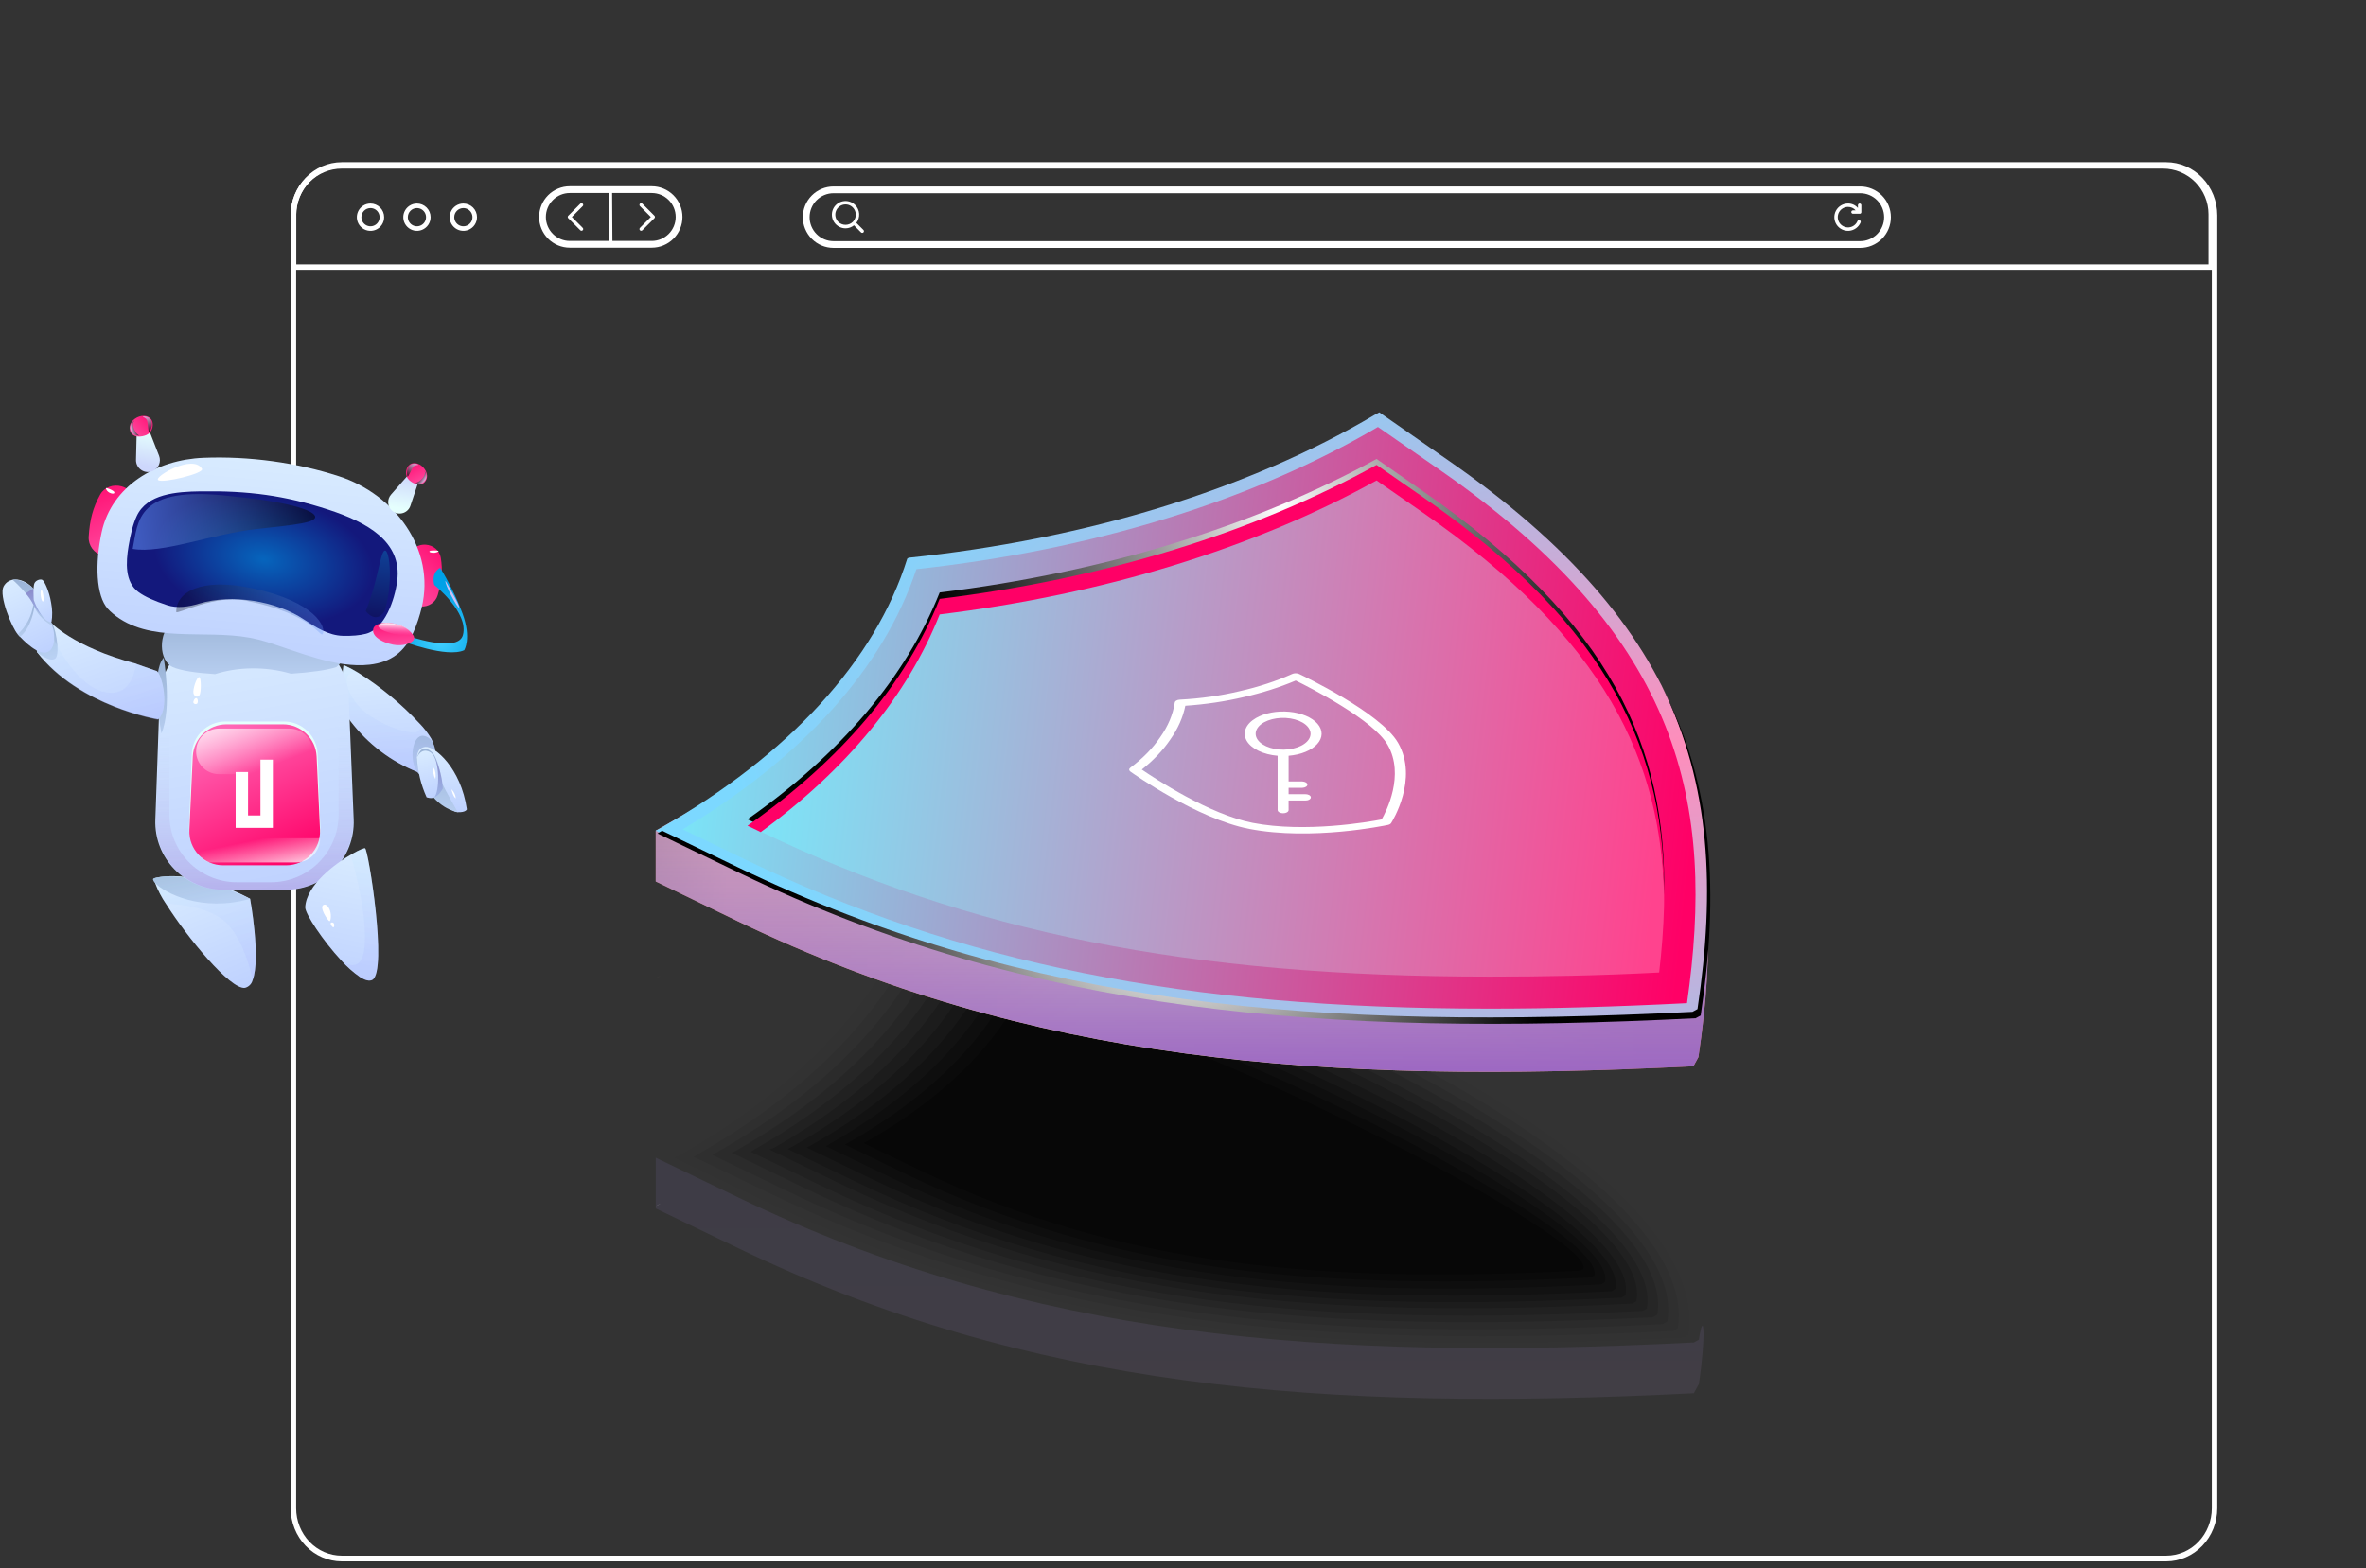 <?xml version="1.0" encoding="UTF-8"?> <svg xmlns="http://www.w3.org/2000/svg" width="350" height="232" viewBox="0 0 350 232" fill="none"><rect x="0" y="0" width="350" height="232" fill="#333333" stroke="none"/><path d="M320.443 24.842C322.233 24.842 323.949 25.582 325.214 26.898C326.479 28.215 327.19 30 327.19 31.862V223.138C327.19 225 326.479 226.785 325.214 228.102C323.949 229.418 322.233 230.158 320.443 230.158H50.557C48.767 230.158 47.051 229.418 45.786 228.102C44.52 226.785 43.81 225 43.81 223.138V31.862C43.81 30 44.52 28.215 45.786 26.898C47.051 25.582 48.767 24.842 50.557 24.842H320.443ZM320.443 24H50.557C48.553 24.002 46.633 24.831 45.216 26.305C43.799 27.779 43.002 29.777 43 31.862V223.138C43.002 225.223 43.799 227.221 45.216 228.695C46.633 230.169 48.553 230.998 50.557 231H320.443C322.447 230.998 324.367 230.169 325.784 228.695C327.201 227.221 327.998 225.223 328 223.138V31.862C327.998 29.777 327.201 27.779 325.784 26.305C324.367 24.831 322.447 24.002 320.443 24V24Z" fill="white"></path><path d="M319.965 24.948C321.751 24.948 323.464 25.659 324.727 26.924C325.99 28.188 326.7 29.904 326.7 31.693V39.112H43.828V31.693C43.828 29.904 44.537 28.188 45.8 26.924C47.063 25.659 48.776 24.948 50.563 24.948H319.965ZM319.965 24.139H50.563C48.563 24.141 46.645 24.938 45.231 26.354C43.817 27.77 43.022 29.69 43.02 31.693V39.921H327.508V31.693C327.506 29.69 326.71 27.77 325.296 26.354C323.882 24.938 321.965 24.141 319.965 24.139V24.139Z" fill="white"></path><path d="M54.806 30.784C55.072 30.784 55.333 30.863 55.554 31.011C55.776 31.159 55.948 31.37 56.05 31.617C56.152 31.863 56.179 32.134 56.127 32.396C56.075 32.658 55.947 32.898 55.758 33.087C55.57 33.275 55.33 33.404 55.069 33.456C54.807 33.508 54.536 33.481 54.29 33.379C54.044 33.277 53.834 33.104 53.686 32.882C53.538 32.66 53.459 32.4 53.459 32.133C53.459 31.775 53.601 31.432 53.854 31.179C54.106 30.927 54.449 30.784 54.806 30.784ZM54.806 30.109C54.406 30.109 54.015 30.228 53.683 30.45C53.351 30.673 53.092 30.989 52.939 31.358C52.786 31.728 52.746 32.135 52.824 32.528C52.902 32.92 53.094 33.281 53.377 33.563C53.66 33.846 54.02 34.039 54.411 34.117C54.803 34.195 55.21 34.155 55.579 34.002C55.948 33.849 56.264 33.59 56.486 33.257C56.708 32.924 56.826 32.533 56.826 32.133C56.826 31.596 56.613 31.081 56.234 30.702C55.855 30.323 55.342 30.109 54.806 30.109Z" fill="white"></path><path d="M61.677 30.784C61.943 30.784 62.204 30.863 62.425 31.011C62.647 31.159 62.819 31.37 62.921 31.617C63.023 31.863 63.05 32.134 62.998 32.396C62.946 32.658 62.818 32.898 62.629 33.087C62.441 33.275 62.201 33.404 61.94 33.456C61.678 33.508 61.407 33.481 61.161 33.379C60.915 33.277 60.705 33.104 60.557 32.882C60.409 32.66 60.33 32.4 60.33 32.133C60.33 31.775 60.472 31.432 60.725 31.179C60.977 30.927 61.32 30.784 61.677 30.784ZM61.677 30.109C61.277 30.109 60.886 30.228 60.554 30.45C60.222 30.673 59.963 30.989 59.81 31.358C59.657 31.728 59.617 32.135 59.695 32.528C59.773 32.92 59.965 33.281 60.248 33.563C60.531 33.846 60.891 34.039 61.283 34.117C61.675 34.195 62.081 34.155 62.45 34.002C62.819 33.849 63.135 33.59 63.357 33.257C63.579 32.924 63.697 32.533 63.697 32.133C63.697 31.596 63.484 31.081 63.105 30.702C62.727 30.323 62.213 30.109 61.677 30.109Z" fill="white"></path><path d="M68.544 30.784C68.81 30.784 69.071 30.863 69.292 31.011C69.514 31.159 69.686 31.37 69.788 31.617C69.89 31.863 69.917 32.134 69.865 32.396C69.813 32.658 69.685 32.898 69.496 33.087C69.308 33.275 69.068 33.404 68.807 33.456C68.545 33.508 68.275 33.481 68.028 33.379C67.782 33.277 67.572 33.104 67.424 32.882C67.276 32.66 67.197 32.4 67.197 32.133C67.197 31.775 67.339 31.432 67.592 31.179C67.844 30.927 68.187 30.784 68.544 30.784ZM68.544 30.109C68.144 30.109 67.754 30.228 67.421 30.45C67.089 30.673 66.83 30.989 66.677 31.358C66.524 31.728 66.484 32.135 66.562 32.528C66.64 32.92 66.833 33.281 67.115 33.563C67.398 33.846 67.758 34.039 68.15 34.117C68.542 34.195 68.948 34.155 69.317 34.002C69.686 33.849 70.002 33.59 70.224 33.257C70.446 32.924 70.564 32.533 70.564 32.133C70.564 31.596 70.352 31.081 69.973 30.702C69.594 30.323 69.08 30.109 68.544 30.109Z" fill="white"></path><path d="M84.594 32.102L86.201 30.492C86.249 30.445 86.275 30.38 86.275 30.313C86.275 30.246 86.249 30.182 86.201 30.135C86.154 30.087 86.09 30.061 86.023 30.061C85.956 30.061 85.892 30.087 85.844 30.134L84.058 31.923C84.035 31.946 84.016 31.974 84.004 32.005C83.991 32.036 83.984 32.069 83.984 32.102C83.984 32.135 83.991 32.168 84.004 32.199C84.016 32.229 84.035 32.257 84.058 32.281L85.844 34.069C85.892 34.116 85.956 34.143 86.023 34.143C86.09 34.143 86.154 34.116 86.201 34.069C86.249 34.021 86.275 33.957 86.275 33.89C86.275 33.823 86.249 33.759 86.201 33.711L84.594 32.102Z" fill="white"></path><path d="M96.811 31.923L95.025 30.135C94.978 30.087 94.913 30.061 94.846 30.061C94.779 30.061 94.715 30.087 94.668 30.135C94.62 30.182 94.594 30.246 94.594 30.313C94.594 30.381 94.62 30.445 94.668 30.492L96.275 32.102L94.668 33.712C94.644 33.735 94.626 33.763 94.613 33.794C94.6 33.824 94.594 33.857 94.594 33.891C94.594 33.924 94.6 33.957 94.613 33.987C94.626 34.018 94.644 34.046 94.668 34.069C94.691 34.093 94.719 34.111 94.75 34.124C94.78 34.137 94.813 34.143 94.846 34.143C94.879 34.143 94.912 34.137 94.943 34.124C94.974 34.111 95.001 34.093 95.025 34.069L96.811 32.281C96.834 32.257 96.853 32.229 96.866 32.199C96.878 32.168 96.885 32.135 96.885 32.102C96.885 32.069 96.878 32.036 96.866 32.005C96.853 31.974 96.834 31.947 96.811 31.923Z" fill="white"></path><path d="M90.547 28.054L90.059 28.057L90.109 36.214L90.597 36.21L90.547 28.054Z" fill="white"></path><path d="M96.414 36.148H84.291C83.219 36.148 82.191 35.722 81.434 34.963C80.676 34.204 80.25 33.175 80.25 32.102V32.102C80.25 31.028 80.676 29.999 81.434 29.24C82.191 28.481 83.219 28.055 84.291 28.055H96.414C97.486 28.055 98.514 28.481 99.272 29.24C100.029 29.999 100.455 31.028 100.455 32.102C100.455 32.633 100.351 33.159 100.148 33.65C99.945 34.141 99.647 34.587 99.272 34.963C98.896 35.339 98.451 35.637 97.961 35.84C97.47 36.044 96.945 36.148 96.414 36.148V36.148Z" stroke="white" stroke-miterlimit="10"></path><path d="M275.178 36.179H123.303C122.231 36.179 121.203 35.753 120.445 34.994C119.687 34.235 119.262 33.206 119.262 32.133C119.262 31.059 119.687 30.03 120.445 29.271C121.203 28.512 122.231 28.086 123.303 28.086H275.178C276.25 28.086 277.278 28.512 278.036 29.271C278.793 30.03 279.219 31.059 279.219 32.133V32.133C279.219 32.664 279.115 33.19 278.912 33.681C278.709 34.172 278.411 34.618 278.036 34.994C277.66 35.37 277.215 35.668 276.725 35.871C276.234 36.075 275.709 36.179 275.178 36.179V36.179Z" stroke="white" stroke-miterlimit="10"></path><path d="M275.095 30.106C275.062 30.106 275.029 30.112 274.999 30.125C274.968 30.138 274.94 30.156 274.917 30.18C274.893 30.203 274.875 30.231 274.862 30.262C274.849 30.293 274.843 30.325 274.843 30.359V30.769C274.659 30.557 274.432 30.388 274.176 30.273C273.921 30.159 273.643 30.102 273.363 30.106C272.998 30.108 272.64 30.209 272.328 30.398C272.015 30.587 271.76 30.857 271.588 31.18C271.417 31.503 271.336 31.866 271.354 32.231C271.372 32.596 271.489 32.95 271.691 33.254C271.894 33.558 272.175 33.802 272.505 33.959C272.834 34.116 273.2 34.181 273.564 34.147C273.927 34.112 274.275 33.98 274.569 33.764C274.863 33.547 275.094 33.255 275.236 32.919C275.249 32.888 275.256 32.855 275.256 32.822C275.257 32.789 275.25 32.756 275.238 32.725C275.226 32.694 275.207 32.666 275.184 32.643C275.161 32.619 275.133 32.6 275.103 32.587C275.072 32.574 275.04 32.568 275.006 32.567C274.973 32.567 274.94 32.573 274.91 32.586C274.879 32.598 274.851 32.617 274.827 32.64C274.804 32.663 274.785 32.691 274.772 32.722C274.665 32.974 274.492 33.193 274.271 33.355C274.05 33.517 273.789 33.616 273.516 33.642C273.244 33.667 272.969 33.618 272.722 33.499C272.475 33.381 272.264 33.198 272.113 32.969C271.962 32.74 271.875 32.475 271.862 32.201C271.85 31.927 271.911 31.654 272.041 31.413C272.17 31.171 272.363 30.969 272.598 30.828C272.833 30.687 273.102 30.613 273.376 30.613C273.59 30.609 273.802 30.653 273.997 30.74C274.192 30.828 274.365 30.958 274.504 31.12H274.112C274.045 31.12 273.98 31.147 273.933 31.194C273.886 31.242 273.859 31.306 273.859 31.373C273.859 31.44 273.886 31.505 273.933 31.552C273.98 31.599 274.045 31.626 274.112 31.626H275.122C275.154 31.625 275.185 31.618 275.214 31.605C275.243 31.591 275.269 31.572 275.29 31.548C275.311 31.524 275.328 31.496 275.337 31.465C275.347 31.435 275.351 31.403 275.348 31.371V30.359C275.348 30.325 275.342 30.293 275.329 30.262C275.316 30.231 275.298 30.203 275.274 30.18C275.251 30.156 275.223 30.138 275.192 30.125C275.161 30.112 275.129 30.106 275.095 30.106Z" fill="white"></path><path d="M127.727 34.023L126.717 33.011C126.704 33.001 126.691 32.992 126.677 32.985C126.978 32.598 127.127 32.114 127.096 31.625C127.064 31.135 126.855 30.674 126.508 30.329C126.273 30.094 125.983 29.92 125.665 29.823C125.347 29.727 125.011 29.71 124.685 29.775C124.359 29.84 124.054 29.985 123.797 30.196C123.54 30.407 123.339 30.678 123.212 30.985C123.085 31.293 123.036 31.627 123.068 31.958C123.101 32.289 123.215 32.607 123.399 32.884C123.584 33.16 123.834 33.387 124.127 33.544C124.42 33.701 124.747 33.783 125.079 33.783C125.537 33.781 125.981 33.622 126.335 33.332C126.342 33.345 126.351 33.358 126.36 33.369L127.37 34.381C127.418 34.428 127.482 34.455 127.549 34.455C127.616 34.455 127.68 34.428 127.727 34.381C127.775 34.333 127.801 34.269 127.801 34.202C127.801 34.135 127.775 34.071 127.727 34.023ZM124.007 32.833C123.795 32.62 123.651 32.35 123.593 32.056C123.534 31.761 123.564 31.456 123.679 31.179C123.793 30.901 123.988 30.664 124.237 30.498C124.486 30.331 124.779 30.242 125.079 30.242C125.379 30.242 125.672 30.331 125.921 30.498C126.17 30.664 126.364 30.901 126.479 31.179C126.594 31.456 126.624 31.761 126.565 32.056C126.507 32.35 126.362 32.62 126.15 32.833C125.862 33.109 125.478 33.263 125.079 33.263C124.68 33.263 124.296 33.109 124.007 32.833Z" fill="white"></path><g clip-path="url(#clip0_3219_67856)"><path opacity="0.027" d="M100.508 170.938C118.945 160.452 131.371 146.921 135.895 132.172L135.355 132.578C160.747 129.939 254.28 168.097 249.755 197.459L249.08 197.865C195.527 200.571 153.589 197.189 111.719 177.027L99.766 171.277L100.508 170.938Z" fill="black"></path><path opacity="0.055" d="M103.281 170.735C121.177 160.52 133.198 147.394 137.655 133.119L136.372 134.066C161.021 131.495 252.528 169.585 248.205 196.512L247.53 196.918C195.53 199.557 154.808 196.241 114.154 176.689L102.605 171.141L103.281 170.735Z" fill="black"></path><path opacity="0.082" d="M106.05 170.466C123.474 160.589 135.089 147.802 139.411 134L137.385 135.488C161.359 132.985 250.772 171.007 246.653 195.499L245.978 195.905C195.531 198.475 156.024 195.296 116.585 176.285L105.375 170.872L106.05 170.466Z" fill="black"></path><path opacity="0.109" d="M108.819 170.263C125.702 160.656 136.98 148.342 141.167 134.879L138.398 136.909C161.629 134.473 249.016 172.428 245.167 194.483L244.491 194.889C195.598 197.325 157.307 194.28 119.084 175.81L108.211 170.533L108.819 170.263Z" fill="black"></path><path opacity="0.136" d="M111.587 170.06C127.93 160.791 138.87 148.816 142.922 135.826L139.411 138.397C161.831 136.097 247.192 173.984 243.613 193.604L243.005 193.942C195.665 196.31 158.59 193.333 121.582 175.472L111.047 170.398L111.587 170.06Z" fill="black"></path><path opacity="0.164" d="M114.424 169.856C130.227 160.858 140.762 149.289 144.679 136.705L140.424 139.817C162.17 137.585 245.505 175.404 242.061 192.521L241.453 192.859C195.666 195.159 159.806 192.318 124.014 174.998L113.816 170.059L114.424 169.856Z" fill="black"></path><path opacity="0.191" d="M117.195 169.653C132.457 160.993 142.655 149.83 146.436 137.652L141.371 141.373C162.374 139.208 243.616 176.96 240.442 191.641L239.834 191.979C195.6 194.212 160.956 191.438 126.379 174.727L116.52 169.992L117.195 169.653Z" fill="black"></path><path opacity="0.218" d="M119.963 169.45C134.685 161.129 144.545 150.304 148.192 138.6L142.384 142.862C162.644 140.765 241.859 178.516 238.955 190.694L238.415 191.032C195.735 193.197 162.306 190.491 128.878 174.389L119.355 169.789L119.963 169.45Z" fill="black"></path><path opacity="0.245" d="M122.732 169.247C136.913 161.196 146.436 150.777 149.947 139.479L143.397 144.282C162.913 142.252 240.103 179.936 237.402 189.679L236.862 190.017C195.734 192.114 163.454 189.476 131.308 173.983L122.191 169.585L122.732 169.247Z" fill="black"></path><path opacity="0.273" d="M125.497 169.044C139.139 161.331 148.323 151.318 151.7 140.426L144.406 145.771C163.18 143.809 238.344 181.425 235.845 188.732L235.305 189.002C195.731 190.964 164.666 188.529 133.736 173.577L124.957 169.315L125.497 169.044Z" fill="black"></path><path opacity="0.3" d="M128.267 168.842C141.368 161.4 150.147 151.793 153.389 141.307L145.353 147.193C163.384 145.298 236.521 182.915 234.225 187.718L233.753 187.989C195.732 189.883 165.882 187.515 136.168 173.172L127.727 169.113L128.267 168.842Z" fill="black"></path><path d="M97 122.904C115.977 112.08 129.483 104.367 134.143 89.212L134.345 89.077C160.481 86.371 184.59 78.996 203.229 67.968L203.971 67.562L214.169 74.666C250.096 99.563 256.039 124.528 251.244 156.394L250.501 157.747C195.395 160.521 152.242 157.07 109.156 136.3L97 130.414V122.904Z" fill="url(#paint0_linear_3219_67856)"></path><path d="M97 122.904C115.977 112.08 129.483 104.367 134.143 89.212L134.345 89.077C160.481 86.371 184.59 78.996 203.229 67.968L203.971 67.562L214.169 74.666C250.096 99.563 256.039 124.528 251.244 156.394L250.501 157.747C195.395 160.521 152.242 157.07 109.156 136.3L97 130.414V122.904Z" fill="url(#paint1_linear_3219_67856)" style="mix-blend-mode:multiply"></path><path d="M97.743 122.499C116.719 111.674 129.483 97.737 134.21 82.65L134.413 82.514C160.548 79.808 184.657 72.434 203.296 61.406L204.039 61L214.236 68.104C250.164 93.001 256.106 117.966 251.312 149.831L250.569 150.237C195.462 153.011 152.309 149.561 109.223 128.791L97 122.905L97.743 122.499Z" fill="url(#paint2_radial_3219_67856)"></path><path opacity="0.1" d="M251.312 198.204L250.569 198.61C195.462 201.384 152.309 197.934 109.223 177.163L97 171.277V178.787L109.223 184.673C152.309 205.443 195.462 208.894 250.569 206.12L251.312 204.767C252.392 197.595 252.055 193.401 251.312 198.204Z" fill="url(#paint3_linear_3219_67856)"></path><path d="M97.743 178.043C97.473 178.178 97.203 178.314 97 178.449L97.743 178.043Z" fill="url(#paint4_linear_3219_67856)"></path><path opacity="0.2" d="M97.743 144.352C97.473 144.487 97.203 144.622 97 144.757L97.743 144.352Z" fill="url(#paint5_linear_3219_67856)"></path><path d="M220.382 149.223C175.203 149.223 142.179 142.593 110.101 127.1L100.984 122.703C118.745 112.081 130.699 98.82 135.561 84.207C161.561 81.365 185.197 74.126 203.836 63.166L213.088 69.593C248.948 94.49 253.743 119.117 249.556 148.412C238.953 148.953 229.364 149.223 220.382 149.223Z" fill="url(#paint6_linear_3219_67856)"></path><path d="M245.841 101.525C253.067 116.139 253.742 131.632 251.108 149.29L250.366 149.696C195.259 152.47 152.106 149.019 109.02 128.249L97.945 122.904L97.269 123.31L109.493 129.196C152.579 149.967 195.732 153.417 250.838 150.643L251.581 150.237C254.283 132.173 253.54 116.342 245.841 101.525Z" fill="url(#paint7_radial_3219_67856)"></path><path d="M220.382 144.487C175.946 144.487 143.53 137.992 112.127 122.837L110.574 122.093C124.351 112.486 134.076 101.052 139.005 88.536C163.317 85.559 185.535 78.726 203.634 68.713L210.455 73.449C242.938 95.978 248.543 117.357 245.437 143.878C236.455 144.351 228.148 144.487 220.382 144.487Z" fill="url(#paint8_linear_3219_67856)"></path><path d="M112.533 122.16C125.296 112.823 134.278 101.931 139.005 90.024C163.317 87.047 185.535 80.214 203.634 70.201L210.455 74.936C237.468 93.677 245.909 111.673 246.179 132.443C246.517 110.659 238.481 92.053 210.455 72.636L203.634 67.9C185.535 77.846 163.317 84.679 139.005 87.656C134.008 100.172 124.351 111.538 110.574 121.213L112.127 121.957C112.263 122.025 112.398 122.092 112.533 122.16Z" fill="url(#paint9_radial_3219_67856)"></path><path d="M112.533 123.108C125.296 113.772 134.278 102.812 139.005 90.904C163.317 87.928 185.535 81.094 203.634 71.082L210.455 75.817C237.468 94.558 245.909 112.554 246.179 133.324C246.517 111.539 238.481 92.934 210.455 73.517L203.634 68.781C185.535 78.794 163.317 85.627 139.005 88.604C134.008 101.12 124.351 112.487 110.574 122.161L112.127 122.905C112.263 122.973 112.398 123.041 112.533 123.108Z" fill="#FF0066"></path><g clip-path="url(#clip1_3219_67856)"><path d="M185.789 106.231C185.045 106.663 184.524 107.206 184.282 107.8C184.04 108.394 184.089 109.015 184.421 109.594C184.754 110.173 185.358 110.687 186.166 111.079C186.974 111.471 187.954 111.725 188.997 111.813L188.997 119.847C188.997 119.94 189.045 120.031 189.135 120.108C189.224 120.185 189.351 120.245 189.5 120.28C189.648 120.316 189.811 120.325 189.968 120.307C190.126 120.289 190.27 120.244 190.384 120.178C190.535 120.09 190.621 119.971 190.622 119.847L190.619 118.435L193.06 118.435C193.17 118.438 193.28 118.428 193.383 118.406C193.486 118.384 193.58 118.35 193.659 118.306C193.739 118.262 193.802 118.209 193.845 118.15C193.889 118.092 193.911 118.028 193.911 117.965C193.91 117.901 193.888 117.838 193.844 117.78C193.801 117.721 193.737 117.668 193.657 117.624C193.578 117.581 193.483 117.547 193.38 117.524C193.277 117.502 193.167 117.493 193.057 117.496L190.622 117.496L190.622 116.555L192.652 116.553C192.856 116.544 193.047 116.491 193.185 116.404C193.324 116.317 193.402 116.203 193.402 116.084C193.402 115.966 193.324 115.852 193.185 115.765C193.047 115.678 192.856 115.625 192.652 115.615L190.622 115.614L190.622 111.813C191.514 111.739 192.363 111.543 193.1 111.242C193.836 110.941 194.437 110.542 194.855 110.08C195.273 109.618 195.495 109.104 195.503 108.582C195.511 108.06 195.304 107.545 194.9 107.078C194.496 106.612 193.907 106.208 193.18 105.899C192.453 105.59 191.61 105.386 190.72 105.303C189.83 105.221 188.918 105.262 188.061 105.423C187.204 105.584 186.425 105.861 185.789 106.231ZM193.87 108.559C193.869 109.103 193.544 109.63 192.947 110.05C192.351 110.471 191.522 110.759 190.6 110.865C189.679 110.971 188.722 110.889 187.894 110.632C187.065 110.375 186.416 109.961 186.057 109.458C185.697 108.955 185.65 108.396 185.923 107.875C186.196 107.355 186.772 106.905 187.553 106.603C188.335 106.301 189.273 106.165 190.208 106.218C191.143 106.272 192.017 106.511 192.681 106.896C193.442 107.337 193.87 107.935 193.87 108.559Z" fill="white"></path><path d="M192.177 99.713C192.03 99.643 191.845 99.606 191.655 99.607C191.465 99.608 191.282 99.648 191.137 99.719C188.781 100.775 186.175 101.628 183.399 102.255C180.577 102.929 177.595 103.351 174.555 103.508C174.352 103.514 174.16 103.563 174.017 103.646C173.873 103.729 173.788 103.84 173.779 103.957C173.511 105.719 172.782 107.446 171.617 109.08C170.534 110.687 169.059 112.196 167.235 113.56C167.113 113.643 167.044 113.749 167.041 113.858C167.039 113.968 167.102 114.075 167.221 114.16C167.626 114.448 177.099 121.15 184.812 122.637C194.026 124.411 204.852 122.143 205.311 122.046C205.422 122.023 205.522 121.986 205.605 121.937C205.689 121.889 205.753 121.831 205.793 121.767C205.96 121.501 209.877 115.232 206.813 109.897C204.246 105.431 192.671 99.945 192.177 99.713ZM205.268 110.193C207.852 114.682 205.03 120.114 204.389 121.233C202.46 121.606 193.104 123.242 185.323 121.742C178.928 120.513 170.828 115.171 168.904 113.857C170.628 112.491 172.042 111.001 173.11 109.426C174.244 107.822 174.995 106.136 175.344 104.415C178.325 104.214 181.244 103.778 184.022 103.121C186.742 102.502 189.314 101.684 191.674 100.685C193.906 101.791 203.146 106.49 205.268 110.193Z" fill="white"></path></g></g><path d="M50.626 102.144C50.657 103.267 50.79 104.386 51.022 105.485C51.282 105.914 51.567 106.328 51.873 106.725C54.422 110.066 57.826 112.652 61.725 114.208C61.85 114.263 61.975 114.309 62.104 114.358C62.946 114.67 64.714 112.197 64.055 109.935C63.993 109.714 63.908 109.501 63.8 109.298C63.306 108.474 62.719 107.709 62.05 107.02C59.365 104.137 56.317 101.616 52.982 99.521L52.979 99.521C52.284 99.096 51.562 98.715 50.819 98.382C50.645 99.628 50.581 100.887 50.626 102.144Z" fill="url(#paint10_linear_3219_67856)"></path><path d="M61.725 114.206C61.81 114.323 61.907 114.43 62.016 114.525C63.228 115.572 65.147 115.155 64.397 111.099C64.35 110.694 64.235 110.299 64.055 109.933C63.933 109.658 63.745 109.417 63.509 109.232C63.273 109.046 62.994 108.922 62.699 108.869C60.956 108.584 60.471 112.547 61.725 114.206Z" fill="url(#paint11_linear_3219_67856)"></path><path style="mix-blend-mode:multiply" opacity="0.3" d="M50.629 102.141L51.877 106.722C54.425 110.063 57.83 112.649 61.728 114.205C61.813 114.322 61.91 114.429 62.019 114.524C63.231 115.571 65.15 115.154 64.4 111.099C64.353 110.693 64.238 110.299 64.058 109.932C63.996 109.712 63.911 109.498 63.804 109.295C63.31 108.471 62.722 107.707 62.053 107.018C62.11 107.141 62.501 108.086 61.507 108.365C60.441 108.662 55.06 106.959 52.838 104.2C50.62 101.446 50.87 99.041 52.982 99.518C52.287 99.093 51.566 98.712 50.822 98.379C50.649 99.625 50.584 100.884 50.629 102.141Z" fill="url(#paint12_linear_3219_67856)"></path><path d="M62.926 110.499C64.298 110.351 68.19 113.63 69.064 119.732C69.064 119.732 68.939 120.208 67.717 120.164C66.496 120.119 64.569 117.732 63.249 116.314C61.928 114.896 60.639 110.746 62.926 110.499Z" fill="url(#paint13_linear_3219_67856)"></path><path d="M67.722 120.164C67.722 120.164 65.824 116.829 65.454 116.009C65.454 116.009 64.93 112.003 63.717 111.124C62.532 110.264 62.02 111.093 61.681 112.057C61.343 113.02 62.983 119.116 67.722 120.164Z" fill="url(#paint14_linear_3219_67856)"></path><path style="mix-blend-mode:multiply" opacity="0.5" d="M65.508 116.658C65.508 116.658 64.913 117.791 64.252 117.929C64.252 117.929 65.074 114.136 64.265 112.037C64.99 113.476 65.412 115.049 65.508 116.658Z" fill="url(#paint15_linear_3219_67856)"></path><path d="M63.772 111.37C63.772 111.37 62.523 110.353 61.677 112.056C61.777 114.095 62.263 116.097 63.107 117.955C63.107 117.955 63.91 118.248 64.25 117.928C65.008 117.216 65.143 112.483 63.772 111.37Z" fill="url(#paint16_linear_3219_67856)"></path><path d="M64.156 113.546C64.428 114.073 64.513 114.676 64.4 115.258C64.116 114.736 64.029 114.128 64.156 113.546Z" fill="white"></path><path d="M67.431 118.116C67.381 117.601 67.15 117.121 66.778 116.762C66.778 116.762 67.01 117.887 67.431 118.116Z" fill="white"></path><path d="M22.95 130.634C23.36 131.723 23.899 132.758 24.554 133.719C27.642 138.633 34.088 146.471 36.241 146.151C36.52 146.079 36.774 145.931 36.975 145.724C37.176 145.517 37.317 145.258 37.381 144.976C38.6 141.741 37.001 132.979 37.001 132.979C37.001 132.979 36.984 132.972 36.949 132.952C36.315 132.597 30.18 129.252 24.6 129.661C24.553 129.665 24.502 129.669 24.444 129.67C23.979 129.707 23.516 129.775 23.06 129.874C22.844 129.92 22.818 130.193 22.95 130.634Z" fill="url(#paint17_linear_3219_67856)"></path><path d="M22.949 130.634C24.275 132.084 29.855 135.017 37 132.979C37 132.979 36.983 132.972 36.948 132.952C36.273 132.626 29.547 129.452 24.599 129.661C24.552 129.664 24.501 129.669 24.443 129.67C23.889 129.696 23.338 129.781 22.802 129.923C22.543 129.994 22.606 130.265 22.949 130.634Z" fill="url(#paint18_linear_3219_67856)"></path><path style="mix-blend-mode:multiply" opacity="0.3" d="M22.949 130.634C23.36 131.723 23.898 132.758 24.553 133.719C25.62 133.739 31.283 133.954 33.843 136.913C35.983 139.381 37.005 143.223 37.38 144.976C38.599 141.741 37 132.979 37 132.979C37 132.979 36.983 132.972 36.948 132.952C36.314 132.597 30.179 129.252 24.599 129.661C24.552 129.664 24.501 129.669 24.443 129.67C23.889 129.696 23.338 129.781 22.802 129.923C22.543 129.994 22.606 130.265 22.949 130.634Z" fill="url(#paint19_linear_3219_67856)"></path><path d="M51.582 103.13C51.364 97.77 46.955 93.537 41.59 93.537H33.607C28.22 93.537 23.801 97.805 23.613 103.188L22.982 121.283C22.785 126.939 27.316 131.632 32.976 131.632H42.327C48.009 131.632 52.55 126.903 52.319 121.225L51.582 103.13Z" fill="url(#paint20_linear_3219_67856)"></path><path style="mix-blend-mode:multiply" opacity="0.3" fill-rule="evenodd" clip-rule="evenodd" d="M50.086 105.639C51.01 107.066 51.582 108.747 51.674 110.561L52.209 121.125C52.499 126.839 47.944 131.631 42.222 131.631H33.066C27.372 131.631 22.828 126.885 23.075 121.197L23.534 110.633C23.612 108.836 24.161 107.167 25.059 105.742V120.523C25.059 126.046 29.536 130.523 35.059 130.523H40.086C45.609 130.523 50.086 126.046 50.086 120.523V105.639Z" fill="url(#paint21_linear_3219_67856)"></path><path d="M29.502 100.188C29.769 100.279 29.782 102.496 29.502 102.853C29.222 103.21 28.772 103.1 28.622 102.578C28.473 102.056 29.097 100.051 29.502 100.188Z" fill="white"></path><path d="M29.048 103.285C29.286 103.337 29.314 103.866 29.204 104.051C29.165 104.093 29.116 104.126 29.06 104.146C29.004 104.166 28.943 104.172 28.884 104.164C28.825 104.156 28.768 104.134 28.721 104.1C28.673 104.067 28.636 104.022 28.612 103.972C28.545 103.747 28.808 103.232 29.048 103.285Z" fill="white"></path><path d="M49.749 91.839C43.235 89.956 33.062 89.956 25.555 91.91C23.322 93.686 23.508 97.783 25.555 98.695C26.742 99.224 29.057 99.562 31.821 99.738C35.068 98.683 39.245 98.547 43.049 99.677C45.963 99.478 48.445 99.141 49.749 98.695C51.61 97.274 51.734 94.183 49.749 91.839Z" fill="url(#paint22_linear_3219_67856)"></path><path d="M23.638 98.357C23.765 97.974 23.959 97.616 24.211 97.301C24.211 97.301 25.501 104.669 23.879 108.513C23.879 108.513 22.559 101.606 23.638 98.357Z" fill="url(#paint23_linear_3219_67856)"></path><path d="M46.987 111.558C46.888 108.87 44.68 106.742 41.99 106.742H33.363C30.673 106.742 28.465 108.87 28.366 111.558L27.966 122.415C27.861 125.247 30.129 127.599 32.962 127.599H42.39C45.224 127.599 47.491 125.247 47.387 122.415L46.987 111.558Z" fill="#E5FFFD"></path><path d="M46.837 111.932C46.714 109.263 44.514 107.162 41.842 107.162H33.511C30.839 107.162 28.639 109.263 28.516 111.932L28.016 122.789C27.884 125.638 30.159 128.019 33.01 128.019H42.342C45.194 128.019 47.468 125.638 47.337 122.789L46.837 111.932Z" fill="url(#paint24_linear_3219_67856)"></path><g style="mix-blend-mode:screen" opacity="0.7"><path d="M46.21 110.881C46.062 109.136 44.602 107.795 42.851 107.795H32.385C30.67 107.795 29.229 109.083 29.036 110.787C28.81 112.786 30.374 114.537 32.385 114.537H42.851C44.825 114.537 46.376 112.848 46.21 110.881Z" fill="url(#paint25_linear_3219_67856)"></path></g><g style="mix-blend-mode:screen" opacity="0.7"><path d="M29.457 125.807C29.457 126.796 30.259 127.598 31.248 127.598L43.783 127.598C45.761 127.598 47.364 125.994 47.364 124.016L31.248 124.016C30.259 124.016 29.457 124.818 29.457 125.807Z" fill="url(#paint26_linear_3219_67856)"></path></g><path fill-rule="evenodd" clip-rule="evenodd" d="M38.529 120.644H36.694V114.222H34.859V120.644V122.478H36.694H38.529H40.364V120.644V112.387H38.529V120.644Z" fill="white"></path><path d="M20.041 75.626C20.486 74.045 19.566 72.402 17.986 71.957C16.765 71.612 15.431 72.066 14.816 73.176C13.742 75.11 13.274 76.891 13.121 79.416C13.042 80.713 13.925 81.857 15.175 82.21C16.715 82.644 18.315 81.748 18.749 80.208L20.041 75.626Z" fill="url(#paint27_linear_3219_67856)"></path><path d="M16.785 72.661C17.036 72.859 16.961 73.154 16.401 72.979C15.841 72.804 15.608 72.299 15.686 72.222C15.764 72.146 16.504 72.438 16.785 72.661Z" fill="white"></path><path d="M60.249 82.958C60.351 81.545 61.579 80.483 62.991 80.585C64.082 80.664 65.03 81.423 65.204 82.504C65.508 84.387 65.365 85.969 64.748 88.061C64.432 89.136 63.381 89.805 62.263 89.724C60.888 89.625 59.853 88.429 59.952 87.053L60.249 82.958Z" fill="url(#paint28_linear_3219_67856)"></path><path d="M63.714 81.471C63.422 81.523 63.409 81.728 63.986 81.777C64.562 81.826 64.924 81.578 64.872 81.508C64.821 81.439 64.042 81.412 63.714 81.471Z" fill="white"></path><path d="M62.391 89.842C64.431 81.313 58.467 73.158 50.124 70.456C43.891 68.437 36.899 67.465 30.108 67.729C23.139 68 16.534 71.888 15.045 78.702C14.023 83.377 14.207 88.148 15.939 90.06C16.162 90.306 16.416 90.548 16.7 90.786C22.036 95.263 30.103 93.099 36.955 94.35C37.805 94.505 38.652 94.715 39.492 94.979C44.197 96.464 49.772 98.897 54.675 98.338C57.853 97.975 59.864 96.445 61.164 93.523C61.663 92.403 62.075 91.162 62.391 89.842Z" fill="url(#paint29_linear_3219_67856)"></path><path d="M29.881 69.361C30.27 70.036 24.105 71.523 23.401 71.039C22.698 70.556 28.578 67.105 29.881 69.361Z" fill="white"></path><path d="M54.134 93.765C53.19 94.012 52.082 94.1 50.725 94.069C48.61 94.02 46.73 92.824 44.968 91.652C40.788 88.871 34.284 87.851 29.478 89.296C27.923 89.764 26.255 90.043 24.714 89.531C22.833 88.905 21.449 88.302 20.459 87.57C18.466 86.095 18.609 83.226 19.021 80.781C19.322 79 19.678 77.528 20.233 76.338C21.764 73.063 26.054 72.746 29.669 72.693C36.696 72.59 42.161 73.308 48.575 75.403C54.2 77.24 59.522 80.08 58.757 85.948C58.387 88.788 56.906 93.041 54.134 93.765Z" fill="url(#paint30_radial_3219_67856)"></path><path style="mix-blend-mode:screen" opacity="0.5" d="M46.585 76.325C47.022 77.33 43.553 77.654 38.016 78.257C31.361 78.983 23.989 81.972 19.626 81.207C20.443 77.19 20.052 71.725 34.147 73.408C42.661 74.226 46.205 75.453 46.585 76.325Z" fill="url(#paint31_linear_3219_67856)"></path><path style="mix-blend-mode:screen" opacity="0.3" d="M26.078 90.534C26.01 87.731 29.548 85.368 37.329 87.028C46.736 89.034 48.315 92.871 47.726 93.807C47.372 94.37 46.284 90.825 36.383 88.865C31.949 87.863 26.089 90.996 26.078 90.534Z" fill="url(#paint32_linear_3219_67856)"></path><path style="mix-blend-mode:screen" opacity="0.2" d="M56.906 90.387C57.349 88.897 57.601 87.357 57.655 85.803C57.769 83.12 57.355 81.301 56.89 81.465C56.426 81.629 56.041 84.208 55.348 86.695C54.808 88.63 54.103 90.412 54.103 90.412C54.103 90.412 55.626 92.464 56.906 90.387Z" fill="url(#paint33_linear_3219_67856)"></path><path d="M23.531 67.427L22.145 63.887C21.924 63.321 21.253 63.082 20.723 63.38C20.416 63.553 20.223 63.875 20.214 64.227L20.12 68.028C20.088 69.326 21.422 70.214 22.607 69.683C23.468 69.298 23.875 68.305 23.531 67.427Z" fill="url(#paint34_linear_3219_67856)"></path><path d="M20.267 61.768C19.811 62.005 19.476 62.344 19.306 62.728L19.305 62.731L19.263 62.837L19.263 62.838C19.208 62.983 19.181 63.142 19.182 63.306C19.184 63.47 19.214 63.636 19.271 63.791C19.658 64.839 20.98 64.66 21.676 64.349C22.479 63.99 22.762 62.99 22.512 62.314C22.214 61.51 21.16 61.306 20.267 61.768Z" fill="url(#paint35_linear_3219_67856)"></path><path style="mix-blend-mode:screen" opacity="0.72" d="M20.605 64.434C20.605 64.434 19.788 64.518 19.439 63.859C19.09 63.2 19.363 62.523 19.91 62.194C19.91 62.194 19.455 62.543 19.818 63.425C20.181 64.306 20.605 64.434 20.605 64.434Z" fill="url(#paint36_linear_3219_67856)"></path><path style="mix-blend-mode:screen" opacity="0.72" d="M22.061 63.926C21.912 63.955 21.889 62.588 21.74 62.19C21.591 61.791 21.132 61.721 21.125 61.654C21.119 61.586 22.132 61.516 22.397 62.259C22.663 63.003 22.164 63.906 22.061 63.926Z" fill="url(#paint37_linear_3219_67856)"></path><path d="M57.841 73.177L60.238 70.445C60.621 70.008 61.302 70.011 61.681 70.452C61.901 70.707 61.971 71.059 61.864 71.379L60.712 74.826C60.319 76.004 58.832 76.368 57.938 75.506C57.29 74.88 57.247 73.855 57.841 73.177Z" fill="url(#paint38_linear_3219_67856)"></path><path d="M62.613 69.149C62.946 69.51 63.137 69.924 63.165 70.324L63.164 70.327L63.168 70.436L63.168 70.437C63.17 70.585 63.143 70.737 63.088 70.884C63.034 71.031 62.953 71.17 62.85 71.291C62.162 72.108 61.032 71.517 60.507 71.011C59.902 70.427 59.973 69.436 60.418 68.909C60.947 68.283 61.96 68.443 62.613 69.149Z" fill="url(#paint39_linear_3219_67856)"></path><path style="mix-blend-mode:screen" opacity="0.72" d="M61.441 71.434C61.441 71.434 62.149 71.775 62.677 71.296C63.205 70.817 63.179 70.12 62.795 69.647C62.795 69.647 63.09 70.108 62.477 70.782C61.864 71.457 61.441 71.434 61.441 71.434Z" fill="url(#paint40_linear_3219_67856)"></path><path style="mix-blend-mode:screen" opacity="0.72" d="M60.297 70.507C60.422 70.582 60.886 69.361 61.15 69.051C61.414 68.741 61.849 68.828 61.877 68.769C61.905 68.71 61.017 68.318 60.536 68.9C60.056 69.482 60.211 70.456 60.297 70.507Z" fill="url(#paint41_linear_3219_67856)"></path><path d="M65.113 84.007C65.113 84.007 63.754 84.578 64.236 86.537C64.236 86.537 69.396 90.641 68.474 93.965C67.703 96.739 60.061 93.991 60.061 93.991L59.613 94.884C59.613 94.884 66.079 97.366 68.665 96.198C68.665 96.198 69.778 94.472 68.418 90.77C67.533 88.416 66.426 86.152 65.113 84.007Z" fill="url(#paint42_radial_3219_67856)"></path><path d="M61.145 94.016C61.736 94.943 60.031 95.545 58.733 95.456C57.276 95.356 54.83 94.363 55.228 92.998C55.625 91.632 59.76 91.843 61.145 94.016Z" fill="url(#paint43_linear_3219_67856)"></path><path d="M60.872 94.124C60.872 94.374 55.92 93.567 55.968 92.614C56.015 91.662 60.877 92.184 60.872 94.124Z" fill="url(#paint44_linear_3219_67856)"></path><g style="mix-blend-mode:overlay"><path d="M65.91 85.947C65.91 85.947 68.117 89.687 67.902 89.882C67.686 90.078 65.677 86.245 65.91 85.947Z" fill="#CBC1F7"></path></g><path d="M5.484 96.486C11.822 104.589 23.409 106.415 23.409 106.415C25.093 104.795 24.033 99.957 23.216 99.29L20.256 98.253C20.216 98.22 20.169 98.196 20.118 98.183C10.784 95.741 7.408 91.99 7.408 91.99C6.942 92.106 6.517 92.351 6.183 92.696C5.848 93.041 5.617 93.473 5.515 93.943C5.321 94.778 5.31 95.646 5.484 96.486Z" fill="url(#paint45_linear_3219_67856)"></path><path d="M7.405 91.991C8.152 92.044 8.994 96.785 8.177 97.433C7.36 98.08 5.482 96.486 5.482 96.486C5.482 96.486 4.752 91.805 7.405 91.991Z" fill="url(#paint46_linear_3219_67856)"></path><path style="mix-blend-mode:multiply" opacity="0.3" d="M5.482 96.484C11.433 104.436 23.364 106.499 23.364 106.499C25.049 104.879 24.032 99.955 23.215 99.289L20.254 98.252C20.21 98.225 20.164 98.202 20.116 98.182C20.116 98.182 19.755 103.019 15.847 102.451C11.211 101.778 7.973 94.562 7.973 94.562L7.544 92.346L5.513 93.942C5.319 94.777 5.309 95.644 5.482 96.484Z" fill="url(#paint47_linear_3219_67856)"></path><path d="M7.924 93.274C7.924 93.274 8.439 95.76 7.104 96.437C5.77 97.114 3.493 94.813 2.625 93.844C1.758 92.876 -0.188 88.133 0.526 86.772C1.24 85.411 3.115 85.363 4.645 86.78C4.645 86.78 7.446 91.165 7.924 93.274Z" fill="url(#paint48_linear_3219_67856)"></path><path d="M7.707 92.551C7.707 92.551 5.827 91.62 5.086 89.772C4.345 87.923 1.87 85.776 1.87 85.776C1.87 85.776 2.895 85.478 4.647 86.782C6.4 88.085 7.707 92.551 7.707 92.551Z" fill="url(#paint49_linear_3219_67856)"></path><path style="mix-blend-mode:multiply" opacity="0.5" d="M4.967 87.06L3.806 87.775C4.25 88.286 4.631 88.85 4.94 89.453C5.343 90.154 5.842 90.795 6.423 91.357L4.967 87.06Z" fill="url(#paint50_linear_3219_67856)"></path><path d="M7.615 92.077C7.771 91.13 7.756 90.163 7.57 89.221C7.277 87.391 6.57 86.043 6.319 85.829C6.068 85.615 5.369 85.786 5.11 86.255C4.852 86.724 4.996 88.77 4.996 88.77C4.996 88.77 6.075 91.921 7.615 92.077Z" fill="url(#paint51_linear_3219_67856)"></path><path d="M5.08 89.771C5.08 89.771 4.775 92.712 2.964 94.215L2.622 93.846C3.876 92.692 4.694 91.14 4.937 89.453L5.08 89.771Z" fill="url(#paint52_linear_3219_67856)"></path><path d="M6.131 87.275C6.33 87.212 6.607 89.016 6.34 88.99C6.073 88.963 5.852 87.364 6.131 87.275Z" fill="white"></path><path d="M55.084 144.962C54.645 145.215 53.995 145.028 53.238 144.546C52.23 143.844 51.309 143.025 50.492 142.106L50.485 142.099L50.474 142.09C47.795 139.215 45.096 135.158 45.151 134.203C45.347 130.899 49.587 127.747 52.135 126.309C53.131 125.747 53.868 125.45 54.004 125.503C54.491 125.698 57.355 143.655 55.084 144.962Z" fill="url(#paint53_linear_3219_67856)"></path><path style="mix-blend-mode:multiply" opacity="0.3" d="M55.085 144.962C54.646 145.215 53.996 145.028 53.239 144.546L50.493 142.106C50.757 142.317 53.793 144.608 53.972 139.372C54.163 133.895 51.912 126.672 51.912 126.672L52.136 126.31C53.132 125.747 53.869 125.45 54.004 125.503C54.492 125.698 57.355 143.656 55.085 144.962Z" fill="url(#paint54_linear_3219_67856)"></path><path d="M47.942 133.841C47.059 134.103 48.51 136.212 48.721 136.28C48.932 136.349 49.033 135.412 48.83 134.76C48.649 134.18 48.252 133.749 47.942 133.841Z" fill="white"></path><path d="M48.946 136.526C48.786 136.674 49.236 137.329 49.372 137.173C49.426 137.079 49.453 136.971 49.448 136.862C49.444 136.753 49.408 136.647 49.345 136.558C49.291 136.511 49.222 136.483 49.151 136.477C49.079 136.471 49.007 136.488 48.946 136.526Z" fill="white"></path><defs><linearGradient id="paint0_linear_3219_67856" x1="242.361" y1="113.086" x2="97.243" y2="113.086" gradientUnits="userSpaceOnUse"><stop stop-color="#CF7E72"></stop><stop offset="0.136" stop-color="#F7AA90"></stop><stop offset="0.204" stop-color="#F9B996"></stop><stop offset="0.334" stop-color="#FCD09F"></stop><stop offset="0.457" stop-color="#FDDDA4"></stop><stop offset="0.566" stop-color="#FEE2A6"></stop><stop offset="0.667" stop-color="#FAC199"></stop><stop offset="0.764" stop-color="#F7A98F"></stop><stop offset="0.854" stop-color="#F59A89"></stop><stop offset="0.929" stop-color="#F49587"></stop><stop offset="1" stop-color="#CC7D71"></stop></linearGradient><linearGradient id="paint1_linear_3219_67856" x1="174.835" y1="158.578" x2="174.835" y2="67.562" gradientUnits="userSpaceOnUse"><stop stop-color="#9D68C2"></stop><stop offset="1" stop-color="#CCEDFF" stop-opacity="0"></stop></linearGradient><radialGradient id="paint2_radial_3219_67856" cx="0" cy="0" r="1" gradientUnits="userSpaceOnUse" gradientTransform="translate(249.958 109.812) rotate(178.936) scale(140.815 70.272)"><stop stop-color="#FF8DBB"></stop><stop offset="1" stop-color="#7CD8FF"></stop></radialGradient><linearGradient id="paint3_linear_3219_67856" x1="174.503" y1="206.951" x2="174.503" y2="171.277" gradientUnits="userSpaceOnUse"><stop stop-color="#BE9DEA"></stop><stop offset="1" stop-color="#9E8CEF"></stop></linearGradient><linearGradient id="paint4_linear_3219_67856" x1="97.344" y1="178.412" x2="97.284" y2="178.651" gradientUnits="userSpaceOnUse"><stop stop-color="white"></stop><stop offset="1" stop-color="#A3653D"></stop></linearGradient><linearGradient id="paint5_linear_3219_67856" x1="97.345" y1="144.734" x2="97.284" y2="144.973" gradientUnits="userSpaceOnUse"><stop stop-color="#FEE2A6"></stop><stop offset="0.466" stop-color="#F9BA96"></stop><stop offset="0.631" stop-color="#F7AA90"></stop><stop offset="0.633" stop-color="#F7A990"></stop><stop offset="0.692" stop-color="#F59E8B"></stop><stop offset="0.773" stop-color="#F49788"></stop><stop offset="1" stop-color="#F49587"></stop></linearGradient><linearGradient id="paint6_linear_3219_67856" x1="100.984" y1="68.744" x2="254.67" y2="85.671" gradientUnits="userSpaceOnUse"><stop stop-color="#75EDFD"></stop><stop offset="1" stop-color="#FF0066"></stop></linearGradient><radialGradient id="paint7_radial_3219_67856" cx="0" cy="0" r="1" gradientUnits="userSpaceOnUse" gradientTransform="translate(175.108 126.486) scale(57.822 57.927)"><stop offset="0.212" stop-color="white"></stop><stop offset="0.406" stop-color="#BABABA"></stop><stop offset="0.699" stop-color="#575757"></stop><stop offset="0.904" stop-color="#181818"></stop><stop offset="1"></stop></radialGradient><linearGradient id="paint8_linear_3219_67856" x1="110.574" y1="73.624" x2="249.578" y2="89.362" gradientUnits="userSpaceOnUse"><stop stop-color="#75EDFD"></stop><stop offset="1" stop-color="#FF438E"></stop></linearGradient><radialGradient id="paint9_radial_3219_67856" cx="0" cy="0" r="1" gradientUnits="userSpaceOnUse" gradientTransform="translate(189.331 74.749) scale(53.095 53.192)"><stop stop-color="white"></stop><stop offset="0.246" stop-color="#BABABA"></stop><stop offset="0.618" stop-color="#575757"></stop><stop offset="0.878" stop-color="#181818"></stop><stop offset="1"></stop></radialGradient><linearGradient id="paint10_linear_3219_67856" x1="57.369" y1="114.24" x2="56.174" y2="98.956" gradientUnits="userSpaceOnUse"><stop stop-color="#BFD2FF"></stop><stop offset="1" stop-color="#D8EBFF"></stop></linearGradient><linearGradient id="paint11_linear_3219_67856" x1="62.594" y1="114.974" x2="63.034" y2="108.888" gradientUnits="userSpaceOnUse"><stop stop-color="#B6CDEF"></stop><stop offset="1" stop-color="#9AB3D6"></stop></linearGradient><linearGradient id="paint12_linear_3219_67856" x1="57.028" y1="114.571" x2="58.16" y2="98.909" gradientUnits="userSpaceOnUse"><stop stop-color="#AEB8FF"></stop><stop offset="1" stop-color="#CCEDFF"></stop></linearGradient><linearGradient id="paint13_linear_3219_67856" x1="65.38" y1="120.123" x2="64.493" y2="110.762" gradientUnits="userSpaceOnUse"><stop stop-color="#BFD2FF"></stop><stop offset="1" stop-color="#D8EBFF"></stop></linearGradient><linearGradient id="paint14_linear_3219_67856" x1="64.415" y1="119.924" x2="65.065" y2="110.923" gradientUnits="userSpaceOnUse"><stop stop-color="#B6CDEF"></stop><stop offset="1" stop-color="#9AB3D6"></stop></linearGradient><linearGradient id="paint15_linear_3219_67856" x1="64.626" y1="117.956" x2="65.049" y2="112.094" gradientUnits="userSpaceOnUse"><stop stop-color="#8DA4E5"></stop><stop offset="1" stop-color="#755CBB"></stop></linearGradient><linearGradient id="paint16_linear_3219_67856" x1="63.068" y1="118.126" x2="61.624" y2="111.463" gradientUnits="userSpaceOnUse"><stop stop-color="#BFD2FF"></stop><stop offset="1" stop-color="#D8EBFF"></stop></linearGradient><linearGradient id="paint17_linear_3219_67856" x1="33.427" y1="146.95" x2="26.443" y2="129.745" gradientUnits="userSpaceOnUse"><stop stop-color="#BFD2FF"></stop><stop offset="1" stop-color="#D8EBFF"></stop></linearGradient><linearGradient id="paint18_linear_3219_67856" x1="30.356" y1="134.332" x2="29.264" y2="128.659" gradientUnits="userSpaceOnUse"><stop stop-color="#B6CDEF"></stop><stop offset="1" stop-color="#9AB3D6"></stop></linearGradient><linearGradient id="paint19_linear_3219_67856" x1="32.585" y1="145.9" x2="29.263" y2="128.658" gradientUnits="userSpaceOnUse"><stop stop-color="#AEB8FF"></stop><stop offset="1" stop-color="#CCEDFF"></stop></linearGradient><linearGradient id="paint20_linear_3219_67856" x1="38.879" y1="132.151" x2="32.041" y2="94.369" gradientUnits="userSpaceOnUse"><stop stop-color="#BFD2FF"></stop><stop offset="1" stop-color="#D8EBFF"></stop></linearGradient><linearGradient id="paint21_linear_3219_67856" x1="37.645" y1="131.631" x2="37.645" y2="105.639" gradientUnits="userSpaceOnUse"><stop stop-color="#9D68C2"></stop><stop offset="1" stop-color="#CCEDFF" stop-opacity="0"></stop></linearGradient><linearGradient id="paint22_linear_3219_67856" x1="37.57" y1="99.738" x2="37.57" y2="90.436" gradientUnits="userSpaceOnUse"><stop stop-color="#B6CDEF"></stop><stop offset="1" stop-color="#9AB3D6"></stop></linearGradient><linearGradient id="paint23_linear_3219_67856" x1="25.909" y1="107.728" x2="22.181" y2="98.086" gradientUnits="userSpaceOnUse"><stop stop-color="#B6CDEF"></stop><stop offset="1" stop-color="#9AB3D6"></stop></linearGradient><linearGradient id="paint24_linear_3219_67856" x1="38.947" y1="128.63" x2="29.743" y2="109.424" gradientUnits="userSpaceOnUse"><stop stop-color="#FF066B"></stop><stop offset="1" stop-color="#FF68B6"></stop></linearGradient><linearGradient id="paint25_linear_3219_67856" x1="34.137" y1="107.233" x2="37.003" y2="114.57" gradientUnits="userSpaceOnUse"><stop stop-color="white"></stop><stop offset="1" stop-color="white" stop-opacity="0"></stop></linearGradient><linearGradient id="paint26_linear_3219_67856" x1="41.84" y1="127.896" x2="40.946" y2="123.589" gradientUnits="userSpaceOnUse"><stop stop-color="white"></stop><stop offset="1" stop-color="white" stop-opacity="0"></stop></linearGradient><linearGradient id="paint27_linear_3219_67856" x1="15.338" y1="82.579" x2="11.682" y2="73.914" gradientUnits="userSpaceOnUse"><stop stop-color="#FF4A9F"></stop><stop offset="1" stop-color="#FF1476"></stop></linearGradient><linearGradient id="paint28_linear_3219_67856" x1="62.023" y1="89.976" x2="67.529" y2="84.021" gradientUnits="userSpaceOnUse"><stop stop-color="#FF4A9F"></stop><stop offset="1" stop-color="#FF1476"></stop></linearGradient><linearGradient id="paint29_linear_3219_67856" x1="38.34" y1="97.688" x2="40.952" y2="68.209" gradientUnits="userSpaceOnUse"><stop stop-color="#BFD2FF"></stop><stop offset="1" stop-color="#D8EBFF"></stop></linearGradient><radialGradient id="paint30_radial_3219_67856" cx="0" cy="0" r="1" gradientUnits="userSpaceOnUse" gradientTransform="translate(39.009 82.748) rotate(-80.059) scale(9.469 16.393)"><stop stop-color="#0665BD"></stop><stop offset="1" stop-color="#13187C"></stop></radialGradient><linearGradient id="paint31_linear_3219_67856" x1="46.522" y1="75.688" x2="20.594" y2="79.012" gradientUnits="userSpaceOnUse"><stop></stop><stop offset="1" stop-color="#6A9BFF"></stop></linearGradient><linearGradient id="paint32_linear_3219_67856" x1="26.198" y1="89.272" x2="48.017" y2="91.951" gradientUnits="userSpaceOnUse"><stop></stop><stop offset="1" stop-color="#6A9BFF"></stop></linearGradient><linearGradient id="paint33_linear_3219_67856" x1="55.562" y1="91.318" x2="56.612" y2="81.417" gradientUnits="userSpaceOnUse"><stop></stop><stop offset="1" stop-color="#00E3FF"></stop></linearGradient><linearGradient id="paint34_linear_3219_67856" x1="20.913" y1="63.556" x2="19.988" y2="68.667" gradientUnits="userSpaceOnUse"><stop stop-color="#E5FFFD"></stop><stop offset="1" stop-color="#CDD7FC"></stop></linearGradient><linearGradient id="paint35_linear_3219_67856" x1="19.138" y1="63.718" x2="21.697" y2="61.327" gradientUnits="userSpaceOnUse"><stop stop-color="#FF4A9F"></stop><stop offset="1" stop-color="#FF1476"></stop></linearGradient><linearGradient id="paint36_linear_3219_67856" x1="19.32" y1="63.55" x2="20.317" y2="63.297" gradientUnits="userSpaceOnUse"><stop stop-color="#D4E2FF"></stop><stop offset="1"></stop></linearGradient><linearGradient id="paint37_linear_3219_67856" x1="22.253" y1="63.877" x2="21.655" y2="61.507" gradientUnits="userSpaceOnUse"><stop></stop><stop offset="1" stop-color="#D4E2FF"></stop></linearGradient><linearGradient id="paint38_linear_3219_67856" x1="61.454" y1="70.548" x2="60.623" y2="75.444" gradientUnits="userSpaceOnUse"><stop stop-color="#CDD7FC"></stop><stop offset="1" stop-color="#E5FFFD"></stop></linearGradient><linearGradient id="paint39_linear_3219_67856" x1="62.994" y1="71.269" x2="61.471" y2="68.287" gradientUnits="userSpaceOnUse"><stop stop-color="#FF4A9F"></stop><stop offset="1" stop-color="#FF1476"></stop></linearGradient><linearGradient id="paint40_linear_3219_67856" x1="62.884" y1="71.058" x2="62.071" y2="70.506" gradientUnits="userSpaceOnUse"><stop stop-color="#D4E2FF"></stop><stop offset="1"></stop></linearGradient><linearGradient id="paint41_linear_3219_67856" x1="60.141" y1="70.402" x2="61.449" y2="68.465" gradientUnits="userSpaceOnUse"><stop></stop><stop offset="1" stop-color="#D4E2FF"></stop></linearGradient><radialGradient id="paint42_radial_3219_67856" cx="0" cy="0" r="1" gradientUnits="userSpaceOnUse" gradientTransform="translate(65.082 94.456) rotate(5.649) scale(6.833 7.687)"><stop stop-color="#45D2FF"></stop><stop offset="1" stop-color="#00A1E7"></stop></radialGradient><linearGradient id="paint43_linear_3219_67856" x1="58.334" y1="95.503" x2="58.162" y2="92.084" gradientUnits="userSpaceOnUse"><stop stop-color="#FF4A9F"></stop><stop offset="1" stop-color="#FF1476"></stop></linearGradient><linearGradient id="paint44_linear_3219_67856" x1="58.651" y1="93.939" x2="58.713" y2="92.201" gradientUnits="userSpaceOnUse"><stop stop-color="#FF71C6" stop-opacity="0"></stop><stop offset="1" stop-color="white"></stop></linearGradient><linearGradient id="paint45_linear_3219_67856" x1="17.205" y1="107.854" x2="11.52" y2="91.363" gradientUnits="userSpaceOnUse"><stop stop-color="#BFD2FF"></stop><stop offset="1" stop-color="#D8EBFF"></stop></linearGradient><linearGradient id="paint46_linear_3219_67856" x1="7.355" y1="97.67" x2="6.286" y2="92.138" gradientUnits="userSpaceOnUse"><stop stop-color="#B6CDEF"></stop><stop offset="1" stop-color="#9AB3D6"></stop></linearGradient><linearGradient id="paint47_linear_3219_67856" x1="16.487" y1="107.828" x2="13.281" y2="91.236" gradientUnits="userSpaceOnUse"><stop stop-color="#AEB8FF"></stop><stop offset="1" stop-color="#CCEDFF"></stop></linearGradient><linearGradient id="paint48_linear_3219_67856" x1="5.618" y1="96.927" x2="0.738" y2="86.608" gradientUnits="userSpaceOnUse"><stop stop-color="#BFD2FF"></stop><stop offset="1" stop-color="#D8EBFF"></stop></linearGradient><linearGradient id="paint49_linear_3219_67856" x1="5.524" y1="92.973" x2="4.052" y2="85.353" gradientUnits="userSpaceOnUse"><stop stop-color="#B6CDEF"></stop><stop offset="1" stop-color="#9AB3D6"></stop></linearGradient><linearGradient id="paint50_linear_3219_67856" x1="5.495" y1="91.536" x2="4.642" y2="87.123" gradientUnits="userSpaceOnUse"><stop stop-color="#8DA4E5"></stop><stop offset="1" stop-color="#755CBB"></stop></linearGradient><linearGradient id="paint51_linear_3219_67856" x1="7.02" y1="92.283" x2="3.714" y2="86.967" gradientUnits="userSpaceOnUse"><stop stop-color="#BFD2FF"></stop><stop offset="1" stop-color="#D8EBFF"></stop></linearGradient><linearGradient id="paint52_linear_3219_67856" x1="4.268" y1="93.963" x2="3.452" y2="89.74" gradientUnits="userSpaceOnUse"><stop stop-color="#B6CDEF"></stop><stop offset="1" stop-color="#9AB3D6"></stop></linearGradient><linearGradient id="paint53_linear_3219_67856" x1="50.747" y1="145.616" x2="54.467" y2="126.608" gradientUnits="userSpaceOnUse"><stop stop-color="#BFD2FF"></stop><stop offset="1" stop-color="#D8EBFF"></stop></linearGradient><linearGradient id="paint54_linear_3219_67856" x1="53.528" y1="145.155" x2="52.169" y2="125.62" gradientUnits="userSpaceOnUse"><stop stop-color="#AEB8FF"></stop><stop offset="1" stop-color="#CCEDFF"></stop></linearGradient><clipPath id="clip0_3219_67856"><rect width="156" height="146" fill="white" transform="translate(97 61)"></rect></clipPath><clipPath id="clip1_3219_67856"><rect width="42.472" height="42.472" fill="white" transform="matrix(0.865 -0.501 0.865 0.501 153.055 112.791)"></rect></clipPath></defs></svg> 